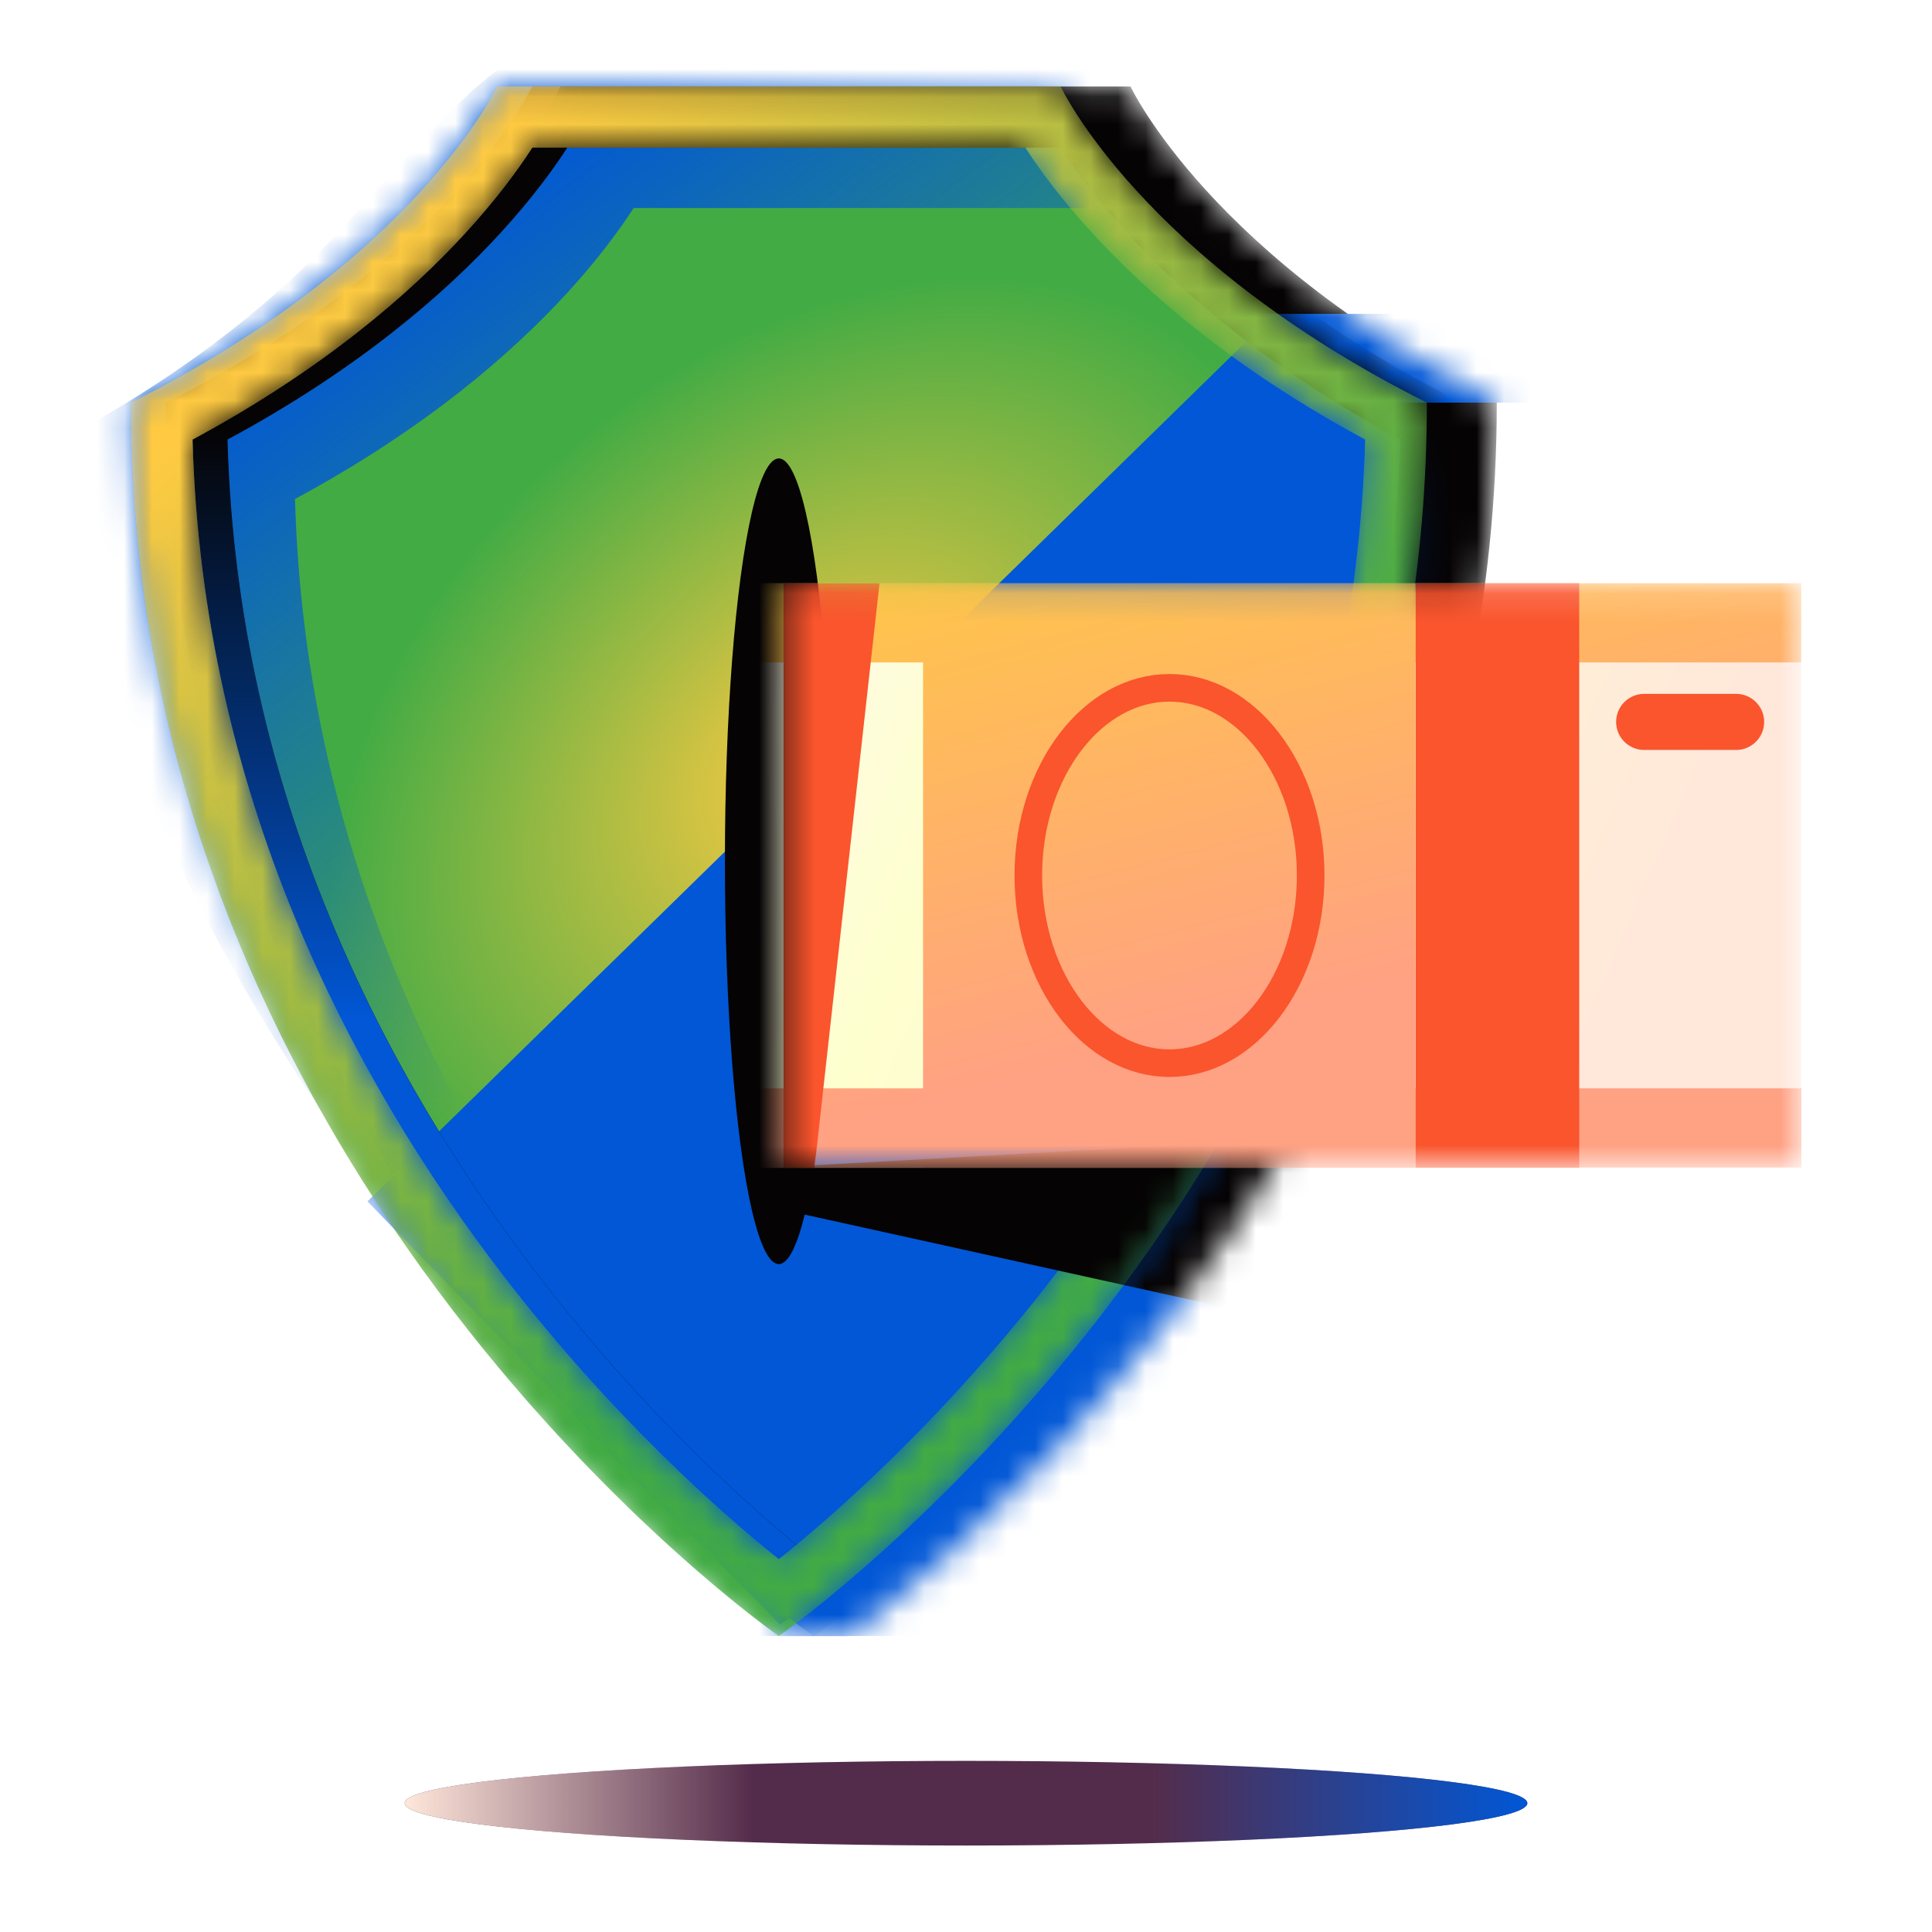 <svg width="70" height="70" viewBox="0 0 70 70" fill="none" xmlns="http://www.w3.org/2000/svg">
<ellipse cx="20.337" cy="1.534" rx="20.337" ry="1.534" transform="matrix(1 0 0 -1 14.664 66.867)" fill="#542C4B"/>
<ellipse cx="20.337" cy="1.534" rx="20.337" ry="1.534" transform="matrix(1 0 0 -1 14.664 66.867)" fill="url(#paint0_linear_18778_49525)"/>
<mask id="mask0_18778_49525" style="mask-type:alpha" maskUnits="userSpaceOnUse" x="7" y="3" width="48" height="57">
<path d="M7.033 14.588C17.384 9.396 20.305 3.133 20.305 3.133H40.961C40.961 3.133 43.881 9.396 54.232 14.588C54.232 42.858 30.898 59.181 30.754 59.277H28.22V57.481C22.314 52.519 7.033 37.465 7.033 14.588Z" fill="white"/>
</mask>
<g mask="url(#mask0_18778_49525)">
<path d="M7.033 14.588C17.384 9.396 20.305 3.133 20.305 3.133H40.961C40.961 3.133 43.881 9.396 54.232 14.588C54.232 42.858 30.898 59.181 30.754 59.277H28.22V57.481C22.314 52.519 7.033 37.465 7.033 14.588Z" fill="#050304"/>
<path d="M7.033 14.588C17.384 9.396 20.305 3.133 20.305 3.133H40.961C40.961 3.133 43.881 9.396 54.232 14.588C54.232 42.858 30.898 59.181 30.754 59.277H28.22V57.481C22.314 52.519 7.033 37.465 7.033 14.588Z" fill="url(#paint1_linear_18778_49525)"/>
<rect x="25.613" y="38.541" width="29.343" height="20.735" fill="#0157D6"/>
<g filter="url(#filter0_f_18778_49525)">
<path d="M28.389 43.838V42.281L48.467 41.164L44.801 47.461L28.389 43.838Z" fill="#050304"/>
</g>
<rect x="44.031" y="11.372" width="11.737" height="3.215" fill="#0157D6"/>
</g>
<mask id="mask1_18778_49525" style="mask-type:alpha" maskUnits="userSpaceOnUse" x="4" y="3" width="48" height="57">
<path d="M18.012 3.133C18.012 3.133 15.092 9.395 4.74 14.589C4.74 42.862 28.08 59.185 28.218 59.276V59.277L28.219 59.276L28.219 59.277L28.219 59.276C28.364 59.181 51.698 42.858 51.698 14.589C41.346 9.395 38.426 3.133 38.426 3.133H18.012Z" fill="white"/>
</mask>
<g mask="url(#mask1_18778_49525)">
<path d="M18.012 3.133C18.012 3.133 15.092 9.395 4.74 14.589C4.74 42.862 28.08 59.185 28.218 59.276V59.277L28.219 59.276L28.219 59.277L28.219 59.276C28.364 59.181 51.698 42.858 51.698 14.589C41.346 9.395 38.426 3.133 38.426 3.133H18.012Z" fill="#42AB44"/>
<path d="M18.012 3.133C18.012 3.133 15.092 9.395 4.74 14.589C4.74 42.862 28.08 59.185 28.218 59.276V59.277L28.219 59.276L28.219 59.277L28.219 59.276C28.364 59.181 51.698 42.858 51.698 14.589C41.346 9.395 38.426 3.133 38.426 3.133H18.012Z" fill="url(#paint2_radial_18778_49525)"/>
<path d="M13.312 43.53L46.092 11.456L54.683 18.656L44.244 46.881L28.262 58.867L13.312 43.53Z" fill="#0157D6"/>
<ellipse cx="28.218" cy="31.205" rx="1.953" ry="14.596" fill="#050304"/>
<g filter="url(#filter1_f_18778_49525)">
<path d="M29.292 56.303C27.224 54.415 24.543 51.694 21.861 48.2C16.408 41.094 11.04 30.904 10.689 18.078C15.404 15.538 18.553 12.798 20.574 10.587C21.668 9.389 22.427 8.351 22.923 7.591L22.957 7.538H40.762L40.796 7.591H40.932C40.721 6.97 40.508 6.06 40.276 5.069C39.842 3.209 39.34 1.063 38.653 0L20.352 1.194C17.958 2.116 16.146 4.122 13.525 7.022C13.15 7.438 12.758 7.871 12.346 8.322C10.325 10.533 7.176 13.273 2.461 15.813C2.812 28.64 11.237 40.101 16.69 47.207C20.415 52.062 26.121 56.228 29.292 56.303Z" fill="url(#paint3_linear_18778_49525)"/>
</g>
<path fill-rule="evenodd" clip-rule="evenodd" d="M31.34 57.843C36.887 53.289 52.965 38.055 52.965 14.589C42.614 9.395 39.693 3.133 39.693 3.133H19.279C19.279 3.133 16.359 9.395 6.008 14.589C6.008 38.055 22.086 53.289 27.632 57.843C28.762 58.771 29.455 59.256 29.485 59.276C29.485 59.276 29.485 59.276 29.485 59.276C29.485 59.276 29.486 59.276 29.486 59.276V59.277L29.486 59.276L29.486 59.277L29.486 59.276C29.487 59.276 29.487 59.276 29.487 59.276C29.518 59.255 30.211 58.771 31.34 57.843ZM29.486 56.492C31.446 54.925 35.484 51.41 39.521 46.148C44.992 39.017 50.378 28.794 50.73 15.926C45.999 13.377 42.838 10.628 40.811 8.409C39.712 7.207 38.951 6.166 38.454 5.403C38.442 5.385 38.431 5.368 38.419 5.35H20.553C20.542 5.368 20.53 5.385 20.519 5.403C20.022 6.166 19.26 7.207 18.162 8.409C16.135 10.628 12.974 13.377 8.243 15.926C8.595 28.796 13.982 39.02 19.454 46.151C23.491 51.411 27.527 54.925 29.486 56.492Z" fill="#050304"/>
<path fill-rule="evenodd" clip-rule="evenodd" d="M31.34 57.843C36.887 53.289 52.965 38.055 52.965 14.589C42.614 9.395 39.693 3.133 39.693 3.133H19.279C19.279 3.133 16.359 9.395 6.008 14.589C6.008 38.055 22.086 53.289 27.632 57.843C28.762 58.771 29.455 59.256 29.485 59.276C29.485 59.276 29.485 59.276 29.485 59.276C29.485 59.276 29.486 59.276 29.486 59.276V59.277L29.486 59.276L29.486 59.277L29.486 59.276C29.487 59.276 29.487 59.276 29.487 59.276C29.518 59.255 30.211 58.771 31.34 57.843ZM29.486 56.492C31.446 54.925 35.484 51.41 39.521 46.148C44.992 39.017 50.378 28.794 50.73 15.926C45.999 13.377 42.838 10.628 40.811 8.409C39.712 7.207 38.951 6.166 38.454 5.403C38.442 5.385 38.431 5.368 38.419 5.35H20.553C20.542 5.368 20.53 5.385 20.519 5.403C20.022 6.166 19.26 7.207 18.162 8.409C16.135 10.628 12.974 13.377 8.243 15.926C8.595 28.796 13.982 39.02 19.454 46.151C23.491 51.411 27.527 54.925 29.486 56.492Z" fill="url(#paint4_linear_18778_49525)"/>
</g>
<mask id="mask2_18778_49525" style="mask-type:alpha" maskUnits="userSpaceOnUse" x="4" y="3" width="48" height="57">
<path fill-rule="evenodd" clip-rule="evenodd" d="M30.073 57.843C35.62 53.289 51.698 38.055 51.698 14.589C41.346 9.395 38.426 3.133 38.426 3.133H18.012C18.012 3.133 15.092 9.395 4.74 14.589C4.74 38.055 20.818 53.289 26.364 57.843C27.494 58.771 28.187 59.256 28.218 59.276C28.218 59.276 28.218 59.276 28.218 59.276C28.218 59.276 28.218 59.276 28.218 59.276V59.277L28.219 59.276L28.219 59.277L28.219 59.276C28.219 59.276 28.219 59.276 28.219 59.276C28.25 59.255 28.943 58.771 30.073 57.843ZM28.219 56.492C30.178 54.925 34.216 51.41 38.253 46.148C43.724 39.017 49.11 28.794 49.462 15.926C44.731 13.377 41.571 10.628 39.543 8.409C38.445 7.207 37.683 6.166 37.186 5.403C37.174 5.385 37.163 5.368 37.152 5.35H19.286C19.274 5.368 19.263 5.385 19.251 5.403C18.754 6.166 17.993 7.207 16.895 8.409C14.867 10.628 11.707 13.377 6.976 15.926C7.328 28.796 12.715 39.02 18.186 46.151C22.223 51.411 26.259 54.925 28.219 56.492Z" fill="white"/>
</mask>
<g mask="url(#mask2_18778_49525)">
<path fill-rule="evenodd" clip-rule="evenodd" d="M30.073 57.843C35.62 53.289 51.698 38.055 51.698 14.589C41.346 9.395 38.426 3.133 38.426 3.133H18.012C18.012 3.133 15.092 9.395 4.74 14.589C4.74 38.055 20.818 53.289 26.364 57.843C27.494 58.771 28.187 59.256 28.218 59.276L28.218 59.276V59.277L28.219 59.276L28.219 59.277L28.219 59.276L28.219 59.276C28.25 59.255 28.943 58.771 30.073 57.843ZM28.219 56.492C30.178 54.925 34.216 51.41 38.253 46.148C43.724 39.017 49.11 28.794 49.462 15.926C44.731 13.377 41.571 10.628 39.543 8.409C38.445 7.207 37.683 6.166 37.186 5.403C37.174 5.385 37.163 5.368 37.152 5.35H19.286C19.274 5.368 19.263 5.385 19.251 5.403C18.754 6.166 17.993 7.207 16.895 8.409C14.867 10.628 11.707 13.377 6.976 15.926C7.328 28.796 12.715 39.02 18.186 46.151C22.223 51.411 26.259 54.925 28.219 56.492Z" fill="#42AB44"/>
<path fill-rule="evenodd" clip-rule="evenodd" d="M30.073 57.843C35.62 53.289 51.698 38.055 51.698 14.589C41.346 9.395 38.426 3.133 38.426 3.133H18.012C18.012 3.133 15.092 9.395 4.74 14.589C4.74 38.055 20.818 53.289 26.364 57.843C27.494 58.771 28.187 59.256 28.218 59.276L28.218 59.276V59.277L28.219 59.276L28.219 59.277L28.219 59.276L28.219 59.276C28.25 59.255 28.943 58.771 30.073 57.843ZM28.219 56.492C30.178 54.925 34.216 51.41 38.253 46.148C43.724 39.017 49.11 28.794 49.462 15.926C44.731 13.377 41.571 10.628 39.543 8.409C38.445 7.207 37.683 6.166 37.186 5.403C37.174 5.385 37.163 5.368 37.152 5.35H19.286C19.274 5.368 19.263 5.385 19.251 5.403C18.754 6.166 17.993 7.207 16.895 8.409C14.867 10.628 11.707 13.377 6.976 15.926C7.328 28.796 12.715 39.02 18.186 46.151C22.223 51.411 26.259 54.925 28.219 56.492Z" fill="url(#paint5_linear_18778_49525)"/>
</g>
<mask id="mask3_18778_49525" style="mask-type:alpha" maskUnits="userSpaceOnUse" x="4" y="3" width="48" height="57">
<path fill-rule="evenodd" clip-rule="evenodd" d="M30.073 57.843C35.62 53.289 51.698 38.055 51.698 14.589C41.346 9.395 38.426 3.133 38.426 3.133H18.012C18.012 3.133 15.092 9.395 4.74 14.589C4.74 38.055 20.818 53.289 26.364 57.843C27.494 58.771 28.187 59.256 28.218 59.276L28.219 59.277C28.25 59.256 28.943 58.771 30.073 57.843Z" fill="white"/>
</mask>
<g mask="url(#mask3_18778_49525)">
<g filter="url(#filter2_f_18778_49525)">
<path d="M28.389 43.838V42.281L48.467 41.164L44.801 47.461L28.389 43.838Z" fill="#050304"/>
</g>
</g>
<mask id="mask4_18778_49525" style="mask-type:alpha" maskUnits="userSpaceOnUse" x="28" y="21" width="38" height="22">
<path d="M65.262 21.136H28.389V42.314H65.262V21.136Z" fill="white"/>
</mask>
<g mask="url(#mask4_18778_49525)">
<path d="M65.261 21.136H22.449V42.314H65.261V21.136Z" fill="url(#paint6_linear_18778_49525)"/>
<path fill-rule="evenodd" clip-rule="evenodd" d="M51.284 21.132H33.444V21.132H22.449V24.001H33.444V39.432H22.458V42.301H33.444V42.31H51.284V42.301H65.269V39.432H51.284V24.001H65.261V21.132H51.284V21.132Z" fill="url(#paint7_linear_18778_49525)"/>
<mask id="mask5_18778_49525" style="mask-type:alpha" maskUnits="userSpaceOnUse" x="33" y="21" width="19" height="22">
<path d="M51.293 21.131H33.453V42.31H51.293V21.131Z" fill="white"/>
</mask>
<g mask="url(#mask5_18778_49525)">
<path d="M47.488 31.72C47.488 33.635 46.89 35.351 45.947 36.577C45.004 37.803 43.736 38.52 42.373 38.52C41.01 38.52 39.742 37.803 38.799 36.577C37.855 35.351 37.258 33.635 37.258 31.72C37.258 29.805 37.855 28.09 38.799 26.864C39.742 25.638 41.01 24.921 42.373 24.921C43.736 24.921 45.004 25.638 45.947 26.864C46.89 28.09 47.488 29.805 47.488 31.72Z" stroke="#FA552D"/>
</g>
<path d="M57.218 21.131H51.293V42.31H57.218V21.131Z" fill="#FA552D"/>
<path d="M62.903 27.172H59.571C59.01 27.172 58.555 26.717 58.555 26.156C58.555 25.595 59.01 25.14 59.571 25.14H62.903C63.464 25.14 63.919 25.595 63.919 26.156C63.919 26.717 63.464 27.172 62.903 27.172Z" fill="#FA552D"/>
<path d="M31.867 21.132H28.389V42.31H29.512L31.867 21.132Z" fill="#FA552D"/>
</g>
<defs>
<filter id="filter0_f_18778_49525" x="25.389" y="38.164" width="26.078" height="12.297" filterUnits="userSpaceOnUse" color-interpolation-filters="sRGB">
<feFlood flood-opacity="0" result="BackgroundImageFix"/>
<feBlend mode="normal" in="SourceGraphic" in2="BackgroundImageFix" result="shape"/>
<feGaussianBlur stdDeviation="1.5" result="effect1_foregroundBlur_18778_49525"/>
</filter>
<filter id="filter1_f_18778_49525" x="-1.539" y="-4" width="46.471" height="64.303" filterUnits="userSpaceOnUse" color-interpolation-filters="sRGB">
<feFlood flood-opacity="0" result="BackgroundImageFix"/>
<feBlend mode="normal" in="SourceGraphic" in2="BackgroundImageFix" result="shape"/>
<feGaussianBlur stdDeviation="2" result="effect1_foregroundBlur_18778_49525"/>
</filter>
<filter id="filter2_f_18778_49525" x="25.389" y="38.164" width="26.078" height="12.297" filterUnits="userSpaceOnUse" color-interpolation-filters="sRGB">
<feFlood flood-opacity="0" result="BackgroundImageFix"/>
<feBlend mode="normal" in="SourceGraphic" in2="BackgroundImageFix" result="shape"/>
<feGaussianBlur stdDeviation="1.5" result="effect1_foregroundBlur_18778_49525"/>
</filter>
<linearGradient id="paint0_linear_18778_49525" x1="1.51522e-07" y1="1.534" x2="40.674" y2="1.534" gradientUnits="userSpaceOnUse">
<stop stop-color="#FFE7DA"/>
<stop offset="0.31" stop-color="#FFE7DA" stop-opacity="0"/>
<stop offset="0.666" stop-color="#0057D6" stop-opacity="0"/>
<stop offset="1" stop-color="#0057D6"/>
</linearGradient>
<linearGradient id="paint1_linear_18778_49525" x1="42.96" y1="59.279" x2="42.96" y2="22.092" gradientUnits="userSpaceOnUse">
<stop stop-color="#0157D6"/>
<stop offset="1" stop-color="#0157D6" stop-opacity="0"/>
</linearGradient>
<radialGradient id="paint2_radial_18778_49525" cx="0" cy="0" r="1" gradientUnits="userSpaceOnUse" gradientTransform="translate(29.643 27.608) rotate(136.071) scale(20.38 14.568)">
<stop stop-color="#FFCA42"/>
<stop offset="1" stop-color="#FFCA42" stop-opacity="0"/>
</radialGradient>
<linearGradient id="paint3_linear_18778_49525" x1="11.957" y1="10.686" x2="27.972" y2="31.63" gradientUnits="userSpaceOnUse">
<stop stop-color="#0157D6"/>
<stop offset="1" stop-color="#0157D6" stop-opacity="0"/>
</linearGradient>
<linearGradient id="paint4_linear_18778_49525" x1="18.555" y1="36.977" x2="18.555" y2="15.486" gradientUnits="userSpaceOnUse">
<stop stop-color="#0157D6"/>
<stop offset="1" stop-color="#0157D6" stop-opacity="0"/>
</linearGradient>
<linearGradient id="paint5_linear_18778_49525" x1="12.546" y1="10.053" x2="37.259" y2="36.667" gradientUnits="userSpaceOnUse">
<stop stop-color="#FFCA42"/>
<stop offset="1" stop-color="#FFCA42" stop-opacity="0"/>
</linearGradient>
<linearGradient id="paint6_linear_18778_49525" x1="22.449" y1="23.747" x2="58.23" y2="39.234" gradientUnits="userSpaceOnUse">
<stop stop-color="#FFF7F4"/>
<stop offset="0.342" stop-color="#FEFFCF"/>
<stop offset="1" stop-color="#FFE7DA"/>
<stop offset="1" stop-color="#FFE7DA"/>
</linearGradient>
<linearGradient id="paint7_linear_18778_49525" x1="34.789" y1="17.717" x2="40.132" y2="38.307" gradientUnits="userSpaceOnUse">
<stop stop-color="#FFCA42"/>
<stop offset="1" stop-color="#FFA183"/>
</linearGradient>
</defs>
</svg>
